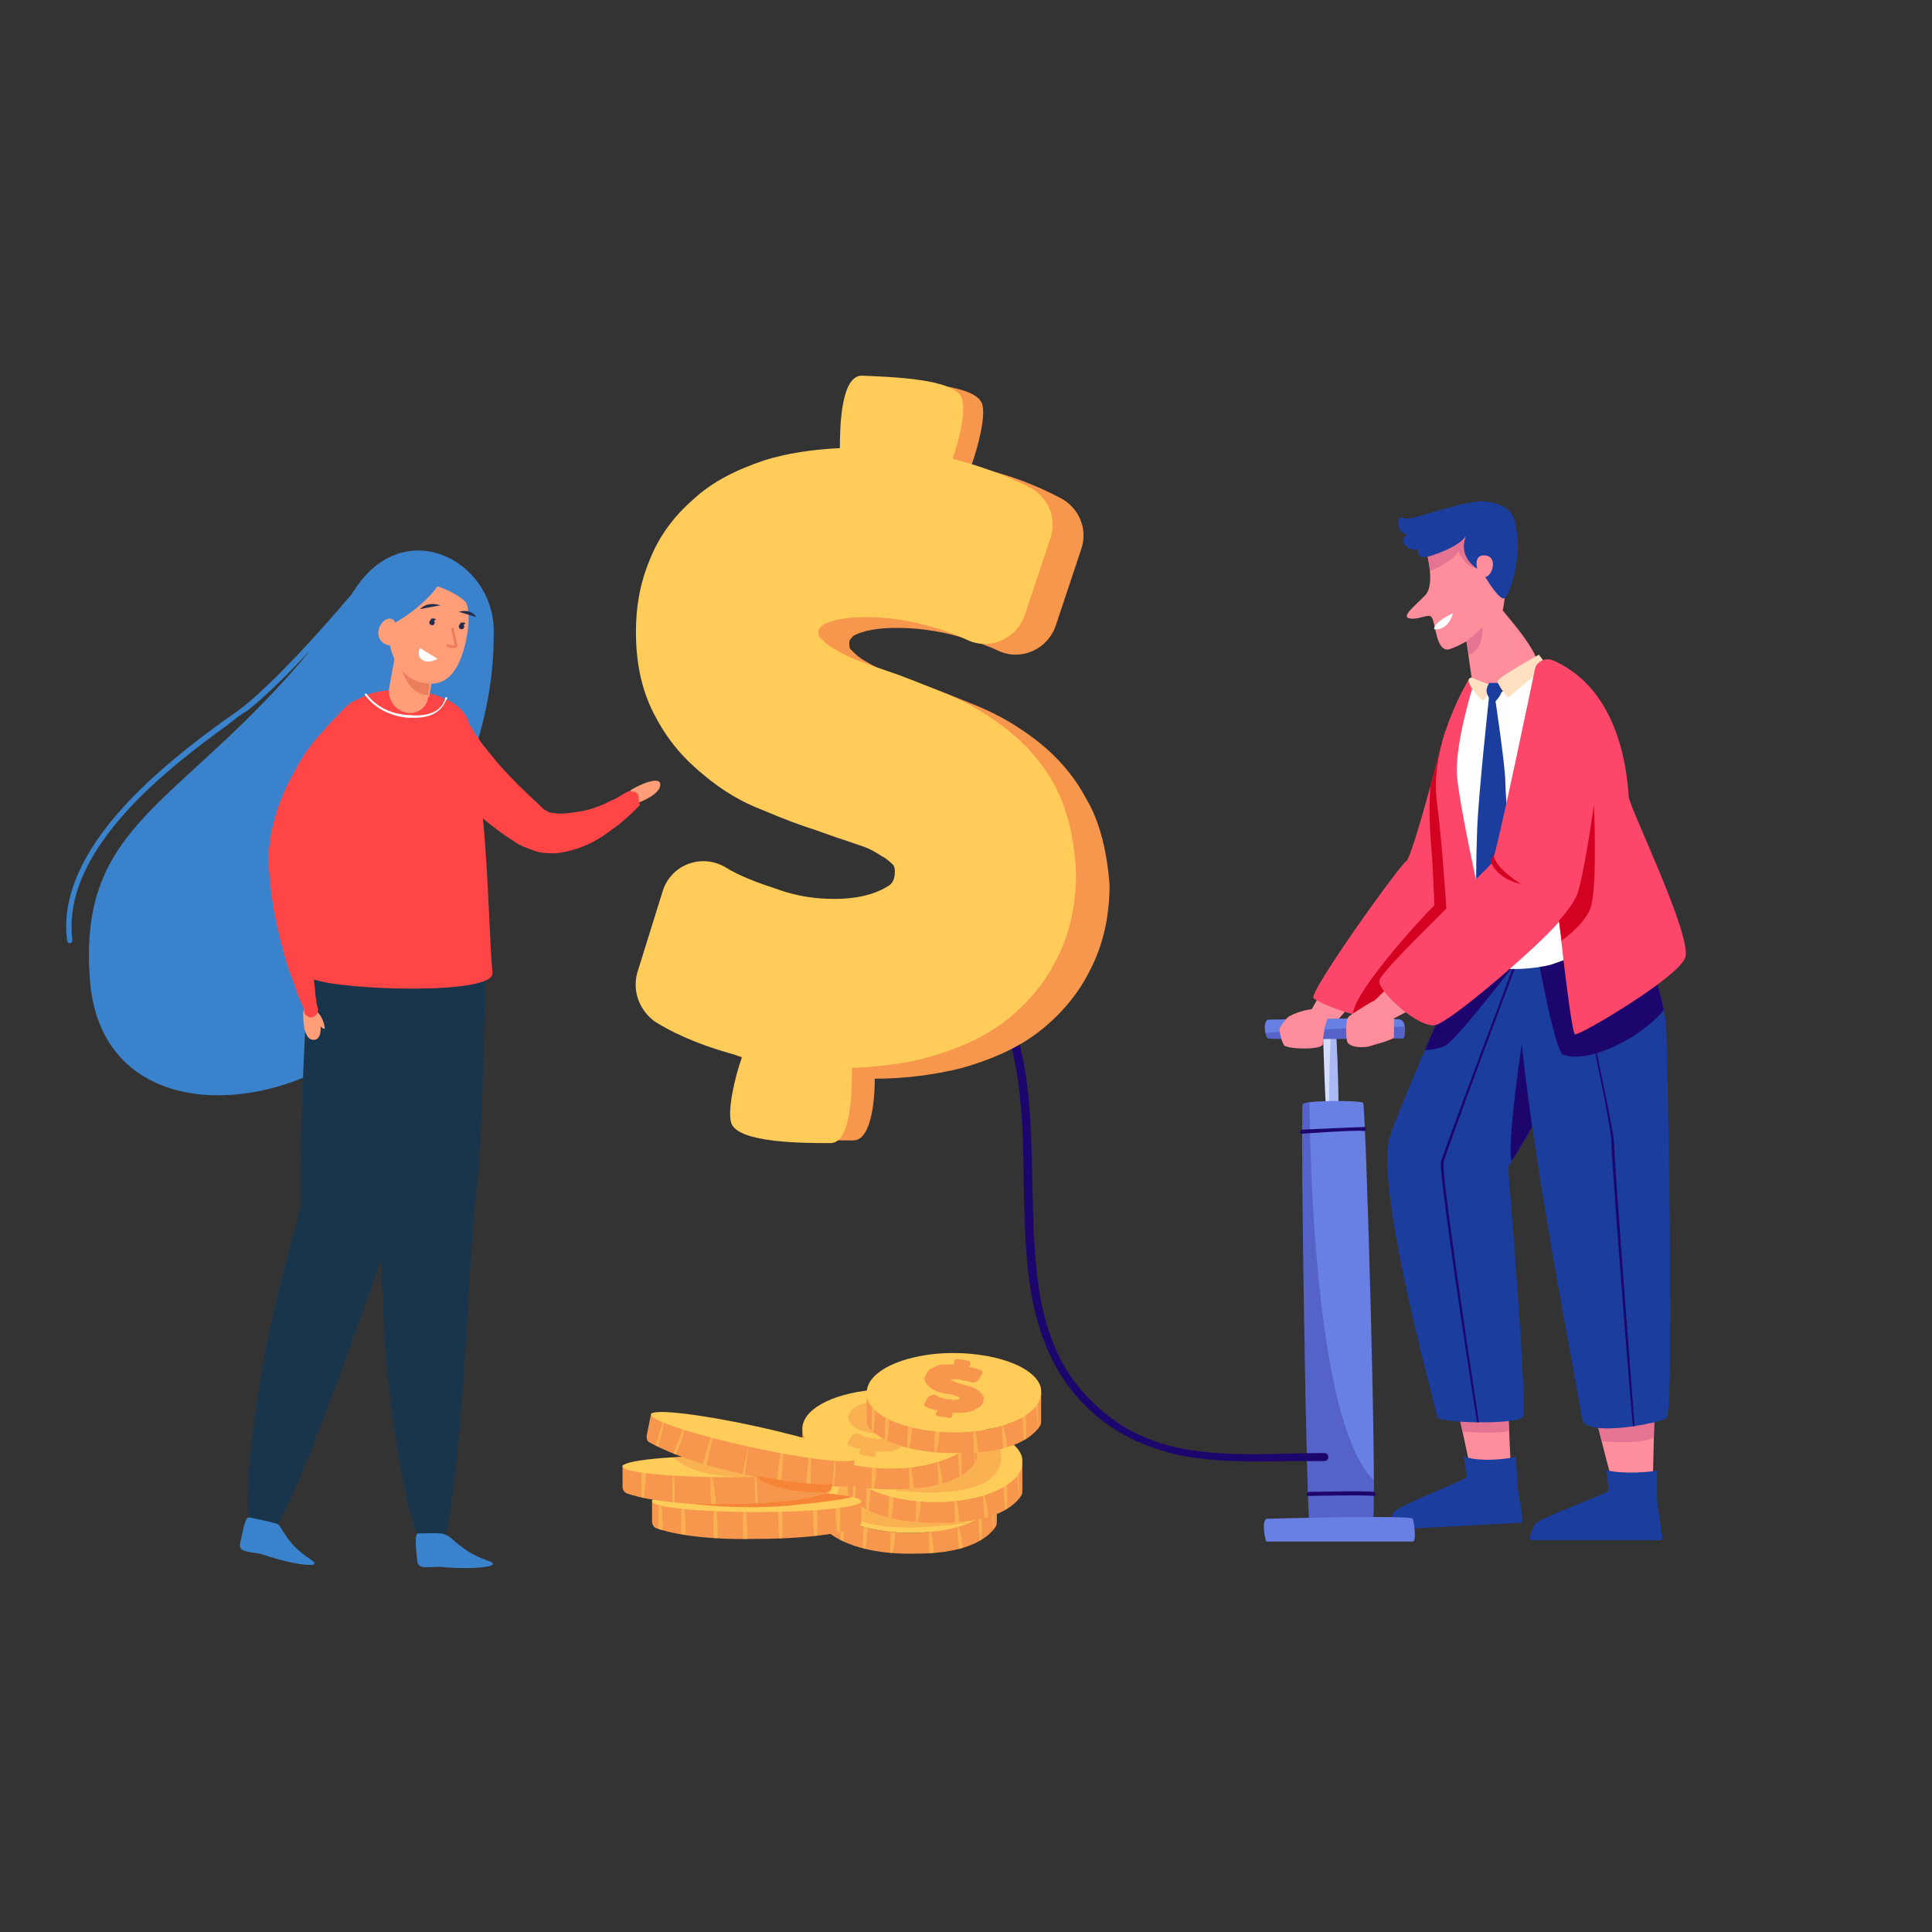 <?xml version="1.0" encoding="utf-8"?>
<!-- Generator: Adobe Illustrator 24.0.1, SVG Export Plug-In . SVG Version: 6.00 Build 0)  -->
<svg version="1.1" id="Layer_1" xmlns="http://www.w3.org/2000/svg" xmlns:xlink="http://www.w3.org/1999/xlink" x="0px" y="0px"
	 viewBox="0 0 144 144" style="enable-background:new 0 0 144 144;" xml:space="preserve">
<rect x="0" y="0" width="144" height="144" fill="#333333" stroke="none"/>
<style type="text/css">
	.st0{fill:#3A83CC;}
	.st1{fill:#FF9E78;}
	.st2{fill:#19354C;}
	.st3{fill:#FF4545;}
	.st4{fill:#FFFFFF;}
	.st5{fill:#ED7E5D;}
	.st6{fill:#232E4C;}
	.st7{clip-path:url(#XMLID_2_);fill:#E57492;}
	.st8{fill:#1B3D9E;}
	.st9{clip-path:url(#XMLID_3_);fill:#E57492;}
	.st10{fill:#FE8E9C;}
	.st11{clip-path:url(#XMLID_4_);fill:#D40221;}
	.st12{fill:#FC476A;}
	.st13{clip-path:url(#XMLID_5_);fill:#1C056D;}
	.st14{fill:#1C056D;}
	.st15{clip-path:url(#XMLID_6_);fill:#1C056D;}
	.st16{clip-path:url(#XMLID_7_);fill:#E57492;}
	.st17{fill:#E57492;}
	.st18{opacity:0.4;clip-path:url(#XMLID_8_);fill:#6880E4;}
	.st19{opacity:0.24;clip-path:url(#XMLID_9_);fill:#1C056D;}
	.st20{opacity:0.24;clip-path:url(#XMLID_10_);fill:#1C056D;}
	.st21{fill:#6880E4;}
	.st22{fill:#FFE0C1;}
	.st23{fill:#D40221;}
	.st24{opacity:0.5;clip-path:url(#XMLID_11_);fill:#FFCC59;}
	.st25{opacity:0.5;clip-path:url(#XMLID_12_);fill:#F7974D;}
	.st26{opacity:0.5;fill:#FFCC59;}
	.st27{opacity:0.5;clip-path:url(#XMLID_13_);fill:#FFCC59;}
	.st28{opacity:0.5;clip-path:url(#XMLID_14_);fill:#F7974D;}
	.st29{opacity:0.5;clip-path:url(#XMLID_15_);fill:#FFCC59;}
	.st30{fill:#FFCC59;}
	.st31{opacity:0.5;fill:#F7974D;}
	.st32{opacity:0.5;clip-path:url(#XMLID_16_);fill:#FFCC59;}
	.st33{fill:#F7974D;}
	.st34{opacity:0.5;clip-path:url(#XMLID_17_);fill:#FFCC59;}
	.st35{clip-path:url(#XMLID_18_);fill:#FFCC59;}
	.st36{clip-path:url(#XMLID_18_);fill:#F78537;}
	.st37{opacity:0.5;clip-path:url(#XMLID_19_);fill:#FFCC59;}
	.st38{opacity:0.5;clip-path:url(#XMLID_20_);fill:#F7974D;}
	.st39{opacity:0.5;clip-path:url(#XMLID_21_);fill:#FFCC59;}
	.st40{fill:#F78537;}
</style>
<g>
	<path class="st0" d="M26.6,43.7c-0.1,0.2-0.3,0.4-0.4,0.6c-2.2,2.6-5.6,6.4-8.1,8.4c-0.4,0.3-0.8,0.6-1.4,1
		c-4.1,3-12.6,9.4-11.7,16.4c0,0.1,0.1,0.2,0.2,0.2c0,0,0,0,0,0c0.1,0,0.2-0.1,0.2-0.2C4.5,63.2,12.9,57,17,54c0.5-0.4,1-0.8,1.4-1
		c1.4-1.1,3.1-2.8,4.8-4.6C13.4,60.2,5.8,61.2,6.7,73c1.1,14.9,24.9,8.7,25.7-4.8c0.5-8.5,4.5-12.4,4.4-21.3
		C36.7,41.8,30.3,38.4,26.6,43.7z"/>
	<path class="st1" d="M47,58.9c0.6-0.4,2.4-1.2,2.2-0.3c-0.1,0.6-1.4,1.2-1.9,1.3C46.8,59.9,47,58.9,47,58.9z"/>
	<path class="st2" d="M36.3,72.5L28.2,72c0,0.2,0,0.5-0.1,0.8L23.2,72c-0.6,3.8-0.7,11.7-0.8,14.6c0,1.3,0,2.4,0,3.3c0,0,0,0,0,0.1
		c-0.5,1.9-1.9,6.8-2.7,11.2s-2.2,13.9-0.2,13.8c1.6-0.1,6.7-14.9,8.9-21.1c0.1,2.4,0.2,5.7,0.5,8.7c0.5,4.4,1.8,14,3.6,13.4
		c1.7-0.6,2.5-22.1,2.8-25.1c0-0.1,0-0.2,0-0.4C36.2,84.5,36,72.5,36.3,72.5z"/>
	<path class="st0" d="M18.5,113.1c-0.3,0.2-0.4,1.1-0.6,1.9c-0.2,0.8,0.9,0.6,1.8,0.9c2,0.7,4.7,1.1,3.4,0.3c-1.8-1.2-2-2.3-2.4-2.6
		C20.5,113.5,18.7,113.1,18.5,113.1z"/>
	<path class="st0" d="M31.1,114.3c-0.2,0.3-0.1,1.1,0,2c0,0.8,1.1,0.4,1.9,0.5c2.1,0.2,4.8,0,3.3-0.5c-2-0.7-2.6-1.8-3.1-1.9
		C33.1,114.2,31.2,114.3,31.1,114.3z"/>
	<path class="st1" d="M23.6,75.2c0.3,0.7,0.6,2.4-0.3,2.3c-0.7-0.1-0.7-1.5-0.7-2.1C22.7,74.9,23.6,75.2,23.6,75.2z"/>
	<path class="st1" d="M23.7,75.5c0.2,0.1,0.5,0.8,0.5,1.1c0,0.4-0.8-0.7-0.9-0.9C23.3,75.4,23.7,75.5,23.7,75.5z"/>
	<path class="st3" d="M47.6,59.4c0-0.2-0.2-0.4-0.4-0.4l-0.1,0c-0.2-0.1-0.3,0-0.3,0l-0.2,0.1l-0.5,0.3c-0.3,0.2-0.7,0.3-1,0.5
		c-0.7,0.3-1.3,0.5-2,0.6c-0.6,0.1-1.3,0.2-1.8,0.1c-0.3,0-0.5-0.1-0.6-0.2c-0.1,0-0.2-0.1-0.3-0.2l-0.3-0.3
		C39.1,59,38.1,58,37.2,57c-0.4-0.5-0.9-1.1-1.3-1.6c-0.2-0.3-0.4-0.6-0.6-0.9L35,54c-0.1-0.2-0.1-0.3-0.2-0.5
		c-0.3-0.6-0.9-1.1-1.6-1.4c-1.7-0.8-4.3-0.9-5.9-0.3c-0.2,0.1-0.4,0.2-0.6,0.3c-0.2,0.1-0.5,0.2-0.7,0.4c-0.5,0.4-0.8,0.8-1.2,1.2
		c-0.4,0.4-0.7,0.8-1.1,1.2c-0.7,0.8-1.3,1.7-1.8,2.7c-1.1,1.9-1.8,4.1-1.9,6.4c0,0.6,0.1,1.1,0.1,1.6c0.1,0.5,0.1,1,0.2,1.5
		c0.1,1,0.4,2,0.6,3c0.3,1,0.5,2,0.9,2.9c0.2,0.5,0.3,1,0.5,1.4l0.3,0.7l0.1,0.4c0,0.1,0.1,0.2,0.3,0.3c0.2,0.1,0.4,0,0.6-0.2l0,0
		c0.1-0.2,0.1-0.3,0.1-0.4l-0.1-0.4l-0.1-0.7c0-0.4-0.1-0.8-0.1-1.1c2.1,0.8,13.5,1.2,13.3-0.5c-0.2-2.2-0.3-7.2-0.7-11.5
		c0.7,0.6,1.5,1.2,2.3,1.7l0.3,0.2l0.4,0.2c0.3,0.1,0.5,0.2,0.8,0.3c0.5,0.2,1.1,0.2,1.6,0.2c1-0.1,1.9-0.4,2.7-0.8
		c0.8-0.4,1.4-0.9,2.1-1.4c0.3-0.3,0.6-0.5,0.9-0.8c0.1-0.1,0.3-0.3,0.4-0.4l0.2-0.2C47.6,59.7,47.6,59.6,47.6,59.4z"/>
	<path class="st4" d="M30.9,53.5c-0.1,0-0.3,0-0.5,0c-2-0.2-2.9-1.3-3.2-1.7c0,0,0-0.1,0-0.1c0,0,0.1,0,0.1,0
		c0.3,0.4,1.2,1.5,3.2,1.6c2.2,0.2,2.6-0.9,2.7-1.3c0,0,0-0.1,0.1,0c0,0,0.1,0,0,0.1C33.1,52.5,32.7,53.5,30.9,53.5z"/>
	<path class="st1" d="M31.9,52c-0.1,0.8-0.9,1.3-1.7,1.1c-0.8-0.2-1.3-1-1.2-1.8l0.5-2.7c0-0.1,0.1-0.2,0.1-0.3
		c0.3-0.6,0.9-1,1.6-0.8c0.4,0.1,0.7,0.4,1,0.7c0.2,0.3,0.3,0.7,0.2,1.2l-0.4,2.5L31.9,52z"/>
	<path class="st5" d="M31.9,51.8c-0.5,0-1.2-0.3-1.6-1.1c-0.4-0.6-0.7-1.9-0.8-2.5c0.3-0.6,0.9-1,1.6-0.8c0.4,0.1,0.7,0.4,1,0.7
		c0.2,0.3,0.3,0.7,0.2,1.2L31.9,51.8z"/>
	<path class="st1" d="M34.8,47.4c-0.4,2.2-1.3,3.9-3.2,3.5c-1.9-0.3-2.8-2.4-2.7-4.6c0.1-3,2-4.4,4.1-3.4
		C34.7,43.9,35.2,45.2,34.8,47.4z"/>
	<path class="st0" d="M34.9,45.1c0,0-0.3-1.8-1.5-2.2c-0.2-0.1-0.4-0.1-0.5-0.1c0-0.2-0.1-0.3-0.2-0.4c-1-1.2-3.8,0.2-3.8,0.2
		l-0.3,4.2c1.2-0.4,3.2-1.9,4-3.1C33.2,43.9,34.4,44.4,34.9,45.1z"/>
	<path class="st1" d="M29.6,47.1c0,0.5-0.1,1-0.5,1c-0.5,0-0.9-0.4-0.9-0.9c0-0.5,0.3-1,0.8-1.1C29.4,46.1,29.6,46.5,29.6,47.1z"/>
	<circle class="st6" cx="32.2" cy="46.4" r="0.2"/>
	<circle class="st6" cx="34.4" cy="46.7" r="0.2"/>
	<g>
		<path class="st6" d="M31.3,45.4l1.6-0.3C32.9,45.2,32,44.7,31.3,45.4z"/>
		<path class="st6" d="M34.2,45.6l1.3,0.4C35.1,45.3,34.2,45.6,34.2,45.6z"/>
	</g>
	<path class="st5" d="M33.8,48.3c-0.1,0-0.3,0-0.5-0.1l0-0.2c0.4,0.1,0.5,0.1,0.6,0.1c-0.1-0.5-0.3-1.3-0.3-1.3l0.2,0
		c0,0,0.2,0.9,0.3,1.3c0,0,0,0.1,0,0.1C34.1,48.2,34,48.3,33.8,48.3z"/>
	<path class="st4" d="M31.3,48.3l1.3,0.8c0,0-0.6,0.4-1.1,0.1C31,48.9,31.3,48.3,31.3,48.3z"/>
	<path class="st6" d="M32.2,46.3C32.2,46.3,32.1,46.3,32.2,46.3c-0.1,0-0.1,0-0.1-0.1c0,0,0-0.1,0.1-0.1c0.1,0,0.2,0,0.2,0l0.1,0.1
		l0-0.1l0,0.1C32.4,46.2,32.3,46.3,32.2,46.3z"/>
	<path class="st6" d="M34.4,46.6C34.4,46.6,34.3,46.6,34.4,46.6c-0.1,0-0.1,0-0.1-0.1c0,0,0-0.1,0.1-0.1c0.1,0,0.2,0,0.2,0l0.1,0.1
		l0-0.1l0,0.1C34.6,46.5,34.5,46.6,34.4,46.6z"/>
</g>
<g>
	<g>
		<g>
			<defs>
				<path id="XMLID_136_" d="M108.7,105.3c0,0,0.9,4.1,0.9,4.2c0.1,0,2.4,0,3-0.3l-0.2-4.3L108.7,105.3z"/>
			</defs>
			<use xlink:href="#XMLID_136_"  style="overflow:visible;fill:#FE8E9C;"/>
			<clipPath id="XMLID_2_">
				<use xlink:href="#XMLID_136_"  style="overflow:visible;"/>
			</clipPath>
			<path class="st7" d="M108.4,105c0,0,0.1,1.4,0.3,1.6s3.5,0.3,3.8,0c0.3-0.2-0.1-1.9-0.1-1.9L108.4,105z"/>
		</g>
		<path class="st8" d="M112.9,108.6c-0.4,0.1-2.3,0.4-3.7,0c-0.1,0-0.1,0-0.1,0.1c0.1,0.3,0.2,1.3,0.2,1.4c0,0.2-5.1,2.1-5.4,2.6
			c-0.2,0.3-0.3,0.8-0.3,1.1c0,0.1,0.1,0.2,0.2,0.2l9.5-0.5c0.1,0,0.2-0.1,0.2-0.2l-0.4-2.5l-0.1-2.1
			C113,108.6,112.9,108.5,112.9,108.6z"/>
	</g>
	<g>
		<g>
			<defs>
				<path id="XMLID_135_" d="M119,105.9c0,0,1.1,4.5,1.2,4.5c0.1,0,2.4,0,3-0.3l0.1-4.3L119,105.9z"/>
			</defs>
			<use xlink:href="#XMLID_135_"  style="overflow:visible;fill:#FE8E9C;"/>
			<clipPath id="XMLID_3_">
				<use xlink:href="#XMLID_135_"  style="overflow:visible;"/>
			</clipPath>
			<path class="st9" d="M119.2,107.4c0,0,3.3,0.4,4.3-0.4l-0.1-1.8l-4.4,0.2L119.2,107.4z"/>
		</g>
		<path class="st8" d="M123.5,109.6c-0.4,0.1-2.3,0.3-3.7,0c-0.1,0-0.1,0-0.1,0.1c0.1,0.3,0.2,1.3,0.2,1.4c0,0.2-5.1,2-5.5,2.5
			c-0.2,0.3-0.3,0.8-0.4,1c0,0.1,0.1,0.2,0.2,0.2h9.5c0.1,0,0.2-0.1,0.2-0.2l-0.4-2.8l0-2.1C123.6,109.6,123.5,109.6,123.5,109.6z"
			/>
	</g>
	<path class="st10" d="M98.6,73.8c0,0-1.1,1.8-1,1.8c0.1,0,0.7,0.6,2.1,0.4c0.1,0,1-1.2,1-1.2L98.6,73.8z"/>
	<g>
		<defs>
			<path id="XMLID_133_" d="M107.7,54.5c0,0-2.4,9.4-2.9,9.7c-0.5,0.3-7.3,9.8-6.9,10.2c0.5,0.4,3.2,1.5,4.1,1.3
				c0.9-0.2,6.6-7.7,7.1-8.1c0.5-0.4,1.9-13,1.9-13L107.7,54.5z"/>
		</defs>
		<use xlink:href="#XMLID_133_"  style="overflow:visible;fill:#FC476A;"/>
		<clipPath id="XMLID_4_">
			<use xlink:href="#XMLID_133_"  style="overflow:visible;"/>
		</clipPath>
		<path class="st11" d="M102.1,76.3c0,0,7.3-7.5,7.5-8c0.2-0.5,1.5-2.5,1.5-2.5l-1.6-2.2c0,0-2.3,3.7-2.6,3.9
			c-0.3,0.2-7.2,7.6-5.9,8.5C101.3,76.1,102.1,76.3,102.1,76.3z"/>
		<path class="st11" d="M107,69.8c0,0-0.2-5.6-0.3-6.4c-0.7-7.6,1.3-9.9,1.3-9.9s1.1,14.4,0.6,15.1C108.1,69.4,107,69.8,107,69.8z"
			/>
	</g>
	<path class="st12" d="M109.5,50.6c0,0-3,4.8-2.4,9.2c0.6,4.5,1.1,14.6,1.1,14.6l5.2-0.6L111,50.9L109.5,50.6z"/>
	<g>
		<g>
			<defs>
				<path id="XMLID_94_" d="M110.4,68.6c0,0-6.3,14.3-6.8,16.1c-1.2,3.9,3.5,20.4,3.5,20.9c0.1,0.5,6.1,0.6,6.4,0
					c0.4-0.6-1.1-18.6-1.1-18.6s8.9-14.4,7.6-15.9C118.3,69.1,110.4,68.6,110.4,68.6z"/>
			</defs>
			<use xlink:href="#XMLID_94_"  style="overflow:visible;fill:#1B3D9E;"/>
			<clipPath id="XMLID_5_">
				<use xlink:href="#XMLID_94_"  style="overflow:visible;"/>
			</clipPath>
			<path class="st13" d="M110.2,106.6C110.2,106.6,110.1,106.6,110.2,106.6c-0.2-0.9-3-19.2-2.8-20c0.2-0.8,5.5-14.8,5.7-15.4
				c0-0.1,0.1-0.1,0.1-0.1c0.1,0,0.1,0.1,0.1,0.1c-0.1,0.1-5.5,14.6-5.7,15.4c-0.2,0.6,1.7,13.3,2.7,19.9
				C110.3,106.5,110.3,106.6,110.2,106.6C110.2,106.6,110.2,106.6,110.2,106.6z"/>
			<path class="st13" d="M104.9,78.3c0,0,2.1,0.1,2.9-0.4c1-0.7,5.3-6.3,5.3-6.3l-3.7-2.1L104.9,78.3z"/>
		</g>
		<path class="st14" d="M114.2,84c0,0-0.5-6.8-0.6-7c-0.1-0.2-1.4,9.2-0.9,9.5L114.2,84z"/>
		<g>
			<defs>
				<path id="XMLID_93_" d="M121.2,67.6c0,0,2.9,5.8,3,9.2s0.6,28.5,0,28.9s-6.2,1.5-6.3,0c-0.1-1.5-7.4-37-3.9-37.1
					C117.5,68.6,121.2,67.6,121.2,67.6z"/>
			</defs>
			<use xlink:href="#XMLID_93_"  style="overflow:visible;fill:#1B3D9E;"/>
			<clipPath id="XMLID_6_">
				<use xlink:href="#XMLID_93_"  style="overflow:visible;"/>
			</clipPath>
			<path class="st15" d="M121.8,107.2C121.7,107.2,121.7,107.2,121.8,107.2c-0.1-0.3-1.7-20.7-1.7-22.2c0-1.4-3.5-17.3-3.6-17.4
				c0-0.1,0-0.1,0.1-0.1c0.1,0,0.1,0,0.1,0.1c0.1,0.7,3.5,16,3.6,17.5c0,1.5,1.6,21.9,1.6,22.1C121.9,107.2,121.8,107.2,121.8,107.2
				C121.8,107.2,121.8,107.2,121.8,107.2z"/>
			<path class="st15" d="M114.6,71.2c0,0,1.3,7.2,1.9,7.4c1.9,0.8,6.5-1.5,8-4s-2.8-6.6-2.8-6.6L114.6,71.2z"/>
		</g>
	</g>
	<path class="st4" d="M109.8,51.1c0,0-1.4,4.4-1.2,6.8c0.2,2.4,2.6,13.7,3.1,14.1c0.5,0.4,2.8,0.2,3.9-0.1c1.2-0.4,4.4-1.6,4.2-1.9
		c-0.2-0.3-2.6-13.7-2.9-14.9c-0.3-1.2-2.3-5.4-2.3-5.4s-2.2,2-2.9,1.9C110.9,51.5,109.8,51.1,109.8,51.1z"/>
	<g>
		<defs>
			<path id="XMLID_92_" d="M112,45.5C112,45.5,112,45.5,112,45.5c0.2-0.8,0.8-5.5-0.5-6.6c-1.3-1.1-5.7-0.4-5.3,1.8
				c0,0,0.9,2.8,0,3.7c-0.9,0.9-1.8,1.6-1.1,1.7c0.7,0.1,1.4-0.4,1.6-0.1c0.3,0.3,0.3,2.6,1.3,2.4c0.3-0.1,0.8-0.3,1.3-0.6
				c0.2,1.3,0.4,3,0.5,3.3c0.2,0.5,4.1-0.7,4.7-1.4C115.1,49.1,112.5,46.1,112,45.5z"/>
		</defs>
		<use xlink:href="#XMLID_92_"  style="overflow:visible;fill:#FE8E9C;"/>
		<clipPath id="XMLID_7_">
			<use xlink:href="#XMLID_92_"  style="overflow:visible;"/>
		</clipPath>
		<path class="st16" d="M106.3,42.7c0,0,2-0.8,2.4-1.6c0,0,0.6,1.3,1.3,1.2l-0.4-2.7l-4.3,1.1L106.3,42.7z"/>
	</g>
	<path class="st17" d="M109.3,47.8c0,0,0.7-0.5,1.1-1c0,0,0.1,0,0.1,0c0,0.4,0,1.6-1,2L109.3,47.8z"/>
	<g>
		<g>
			<defs>
				<path id="XMLID_91_" d="M98.6,76.7c0,0,0.2,7.5,0.4,7.5c0.2,0,0.8,0.2,0.8,0s-0.1-7.5-0.3-7.5C99.5,76.6,98.6,76.7,98.6,76.7z"
					/>
			</defs>
			<use xlink:href="#XMLID_91_"  style="overflow:visible;fill:#D4DFFF;"/>
			<clipPath id="XMLID_8_">
				<use xlink:href="#XMLID_91_"  style="overflow:visible;"/>
			</clipPath>
			<path class="st18" d="M99.2,76.6c0,0-0.3,7.1,0,7.2c0.3,0.1,1-0.2,1-0.2l-0.3-7H99.2"/>
		</g>
		<g>
			<defs>
				<path id="XMLID_90_" d="M94.5,76c0,0,9.4-0.2,9.9,0c0.5,0.2,0.3,1.4,0.2,1.4c-0.2,0-9.9,0.1-10.1,0C94.3,77.3,94.1,76.2,94.5,76
					z"/>
			</defs>
			<use xlink:href="#XMLID_90_"  style="overflow:visible;fill:#6880E4;"/>
			<clipPath id="XMLID_9_">
				<use xlink:href="#XMLID_90_"  style="overflow:visible;"/>
			</clipPath>
			<path class="st19" d="M94,77c0,0,11.1-0.7,11.2-0.4c0.2,0.2,0.2,1-0.2,1c-0.4,0-11.2,0.1-11.1-0.1C93.9,77.4,94,77,94,77z"/>
		</g>
		<g>
			<defs>
				<path id="XMLID_53_" d="M97.1,82.3c0.1-0.3,4.3-0.3,4.5-0.1c0.2,0.2,1.1,31.2,0.7,31.2s-4.5,0.1-4.7,0
					C97.4,113.4,96.9,83.3,97.1,82.3z"/>
			</defs>
			<use xlink:href="#XMLID_53_"  style="overflow:visible;fill:#6880E4;"/>
			<clipPath id="XMLID_10_">
				<use xlink:href="#XMLID_53_"  style="overflow:visible;"/>
			</clipPath>
			<path class="st20" d="M97.6,81.4c0,0-0.1,26.8,5.6,29.5v3.4h-7.8v-33H97.6z"/>
		</g>
		<path class="st21" d="M94.4,113.2c0,0,10.8-0.3,10.9,0s0.3,1.7,0,1.7s-10.7,0-10.9,0C94.3,114.8,94,113.4,94.4,113.2z"/>
		<path class="st14" d="M97,84.5c-0.1,0-0.1-0.1-0.1-0.1c0-0.1,0.1-0.2,0.1-0.2c0.2,0,4.2-0.2,4.7-0.2c0.1,0,0.1,0.1,0.1,0.2
			c0,0.1-0.1,0.1-0.2,0.1C101.2,84.2,97.1,84.5,97,84.5C97.1,84.5,97.1,84.5,97,84.5z"/>
		<path class="st14" d="M102.4,111.5C102.4,111.5,102.4,111.5,102.4,111.5c-0.6-0.1-4.9,0-4.9,0c0,0,0,0,0,0c-0.1,0-0.1-0.1-0.1-0.1
			c0-0.1,0.1-0.2,0.1-0.2c0.2,0,4.3-0.1,4.9,0c0.1,0,0.1,0.1,0.1,0.2C102.5,111.4,102.5,111.5,102.4,111.5z"/>
	</g>
	<g>
		<path class="st22" d="M109.7,50.5c0,0,0.9,0.4,1.3,0.5c0.4,0.1-0.4,1.3-0.5,1.2c-0.1-0.1-0.8-0.7-1-1.3
			C109.4,50.7,109.5,50.5,109.7,50.5L109.7,50.5z"/>
		<path class="st22" d="M114.7,48.8c0,0-3.1,1.7-3.1,2c0.1,0.3,0.7,1.2,0.8,1.2c0.1-0.1,2.7-2.2,2.8-2.4
			C115.2,49.4,114.7,48.8,114.7,48.8z"/>
	</g>
	<g>
		<path class="st8" d="M111,50.9c0,0-0.2,0.3-0.2,0.6c0,0.3,0.4,0.9,0.5,0.9s0.7-0.7,0.6-0.9s-0.2-0.6-0.3-0.6
			C111.5,50.9,111,50.9,111,50.9z"/>
		<path class="st8" d="M111,51.8c0,0-0.8,7.3-0.9,10c-0.1,2.7-0.1,4.8,0,5.1c0.1,0.3,1.4,2.8,1.5,2.7s1.2-2.7,1.2-3
			c0-0.3-0.6-7.2-0.6-8.3c0-1.2-0.8-6.5-0.8-6.5L111,51.8z"/>
	</g>
	<path class="st10" d="M104.3,72.7c0,0-1.8,1.9-1.9,1.9s-1.7,1-1.9,1.2c-0.2,0.2-0.2,1.3-0.1,1.8c0.1,0.5,1.3,0.5,1.6,0.4
		s1.9-0.5,1.9-0.7c0-0.2,0-1.4,0-1.4l2.5-1.3L104.3,72.7z"/>
	<g>
		<path class="st12" d="M121.4,59.4c-0.1-0.9-0.3-7.9-5.7-10.2c-0.5-0.2-1.2,0.1-1.3,0.7c0,0,0,0,0,0c0,0,0,0,0,0
			c0,0-2.9,14-3.2,14.4c-0.2,0.4-8.3,8-8.4,8.8c-0.1,0.8,3,3.6,4.2,3.3c1.2-0.3,7.7-5.9,9.2-7.7c0.5,4.4,1,8.4,1.2,8.4
			c0.5,0,7.6-4.2,8.2-5.7C126.2,69.9,121.5,60.3,121.4,59.4z"/>
		<path class="st23" d="M116.2,68.6c0,0,0.8-0.8,1.3-1.8c0.5-1.1,1.3-6.8,1.3-6.8s0.3,6.5-0.3,7.8c-0.6,1.3-2.1,2.3-2.1,2.3
			L116.2,68.6z"/>
		<path class="st23" d="M111.1,64.2c0,0,0.4,1.3,2.3,1.7c0,0-1.9-1.1-2.1-2.2L111.1,64.2z"/>
	</g>
	<path class="st10" d="M98.9,75.7c0,0,0.1,0.1,0.1,0.1c-0.1,0.2-0.3,0.8-0.3,1.1c-0.1,0.4-0.1,0.7-0.1,0.9c0,0.5-2.7,0.4-2.9,0.1
		c-0.2-0.3-0.4-1.2-0.3-1.3c0.1-0.2,0.6-0.9,0.8-0.9C96.5,75.5,98.6,74.7,98.9,75.7z"/>
	<path class="st8" d="M106.4,41.5c0,0,2.6-0.7,3-1.8c0,0-1,1.5,0.7,2.7c0,0-0.3-1.1,0.6-1c1,0.1,0.5,1.6,0,1.6c0,0,1,1.7,1.4,1.6
		c0.4,0,1.2-2.9,1-4.6c-0.2-1.7-0.5-2.3-2.2-2.6c-1.7-0.3-5.9,1.6-6.3,1.2c-0.5-0.3-0.6,1.2,0.3,1.2c0,0-0.6,0.4-0.1,0.9
		c0.6,0.5,0.9,0.2,0.9,0.2S105.5,41.7,106.4,41.5z"/>
	<path class="st4" d="M106.9,46.9c0,0,1,0.2,1.4-1.2C108.3,45.7,106.8,46.4,106.9,46.9z"/>
	<g>
		<g>
			<g>
				<defs>
					<path id="XMLID_227_" d="M74.3,111.2c0,1.4-2.1,2.7-5.2,3c-3.5,0.3-7-0.7-7.7-2.3c-0.1-0.2-0.1-0.4-0.1-0.6h0v2.1
						c0,0.3,0.1,0.5,0.3,0.7c0.7,0.6,2.6,1.8,6.7,1.7c4.2,0,5.5-1.4,5.9-2c0.1-0.1,0.1-0.3,0.1-0.5L74.3,111.2z"/>
				</defs>
				<use xlink:href="#XMLID_227_"  style="overflow:visible;fill:#F7974D;"/>
				<clipPath id="XMLID_11_">
					<use xlink:href="#XMLID_227_"  style="overflow:visible;"/>
				</clipPath>
				<path class="st24" d="M61.7,112c0,0.1-0.1,2.4,0,2.5c0.1,0.1,0.3-2.1,0.2-2.3C61.9,112,61.7,112,61.7,112z"/>
				<path class="st24" d="M62.7,113c0,0-0.1,2.1,0,2.1c0.1,0,0.1,0,0.1,0s0.3-2,0.1-2C62.7,113,62.7,113,62.7,113z"/>
				<path class="st24" d="M64.4,113.7c0,0-0.2,2,0,2c0.1,0,0.3-1.9,0.3-1.9L64.4,113.7z"/>
				<path class="st24" d="M66.4,114c0,0-0.1,2.1,0,2.1c0.1,0,0.5-2,0.2-2.1S66.4,114,66.4,114z"/>
				<path class="st24" d="M69.3,116c0,0-0.1-2.1,0-2.1c0.1,0,0.4,2.1,0.3,2.1C69.5,116.1,69.3,116,69.3,116z"/>
				<path class="st24" d="M71.5,115.7c0,0-0.2-2.1-0.1-2c0.1,0.1,0.5,1.9,0.3,2S71.5,115.7,71.5,115.7z"/>
				<path class="st24" d="M72.9,112.9c0,0,0.1,2.2,0.2,2.2c0.1,0,0.1-2.3,0-2.3C72.9,112.8,72.9,112.9,72.9,112.9z"/>
			</g>
			<g>
				<defs>
					<path id="XMLID_226_" d="M74.3,111.3c0-0.2,0-0.4-0.1-0.6c-0.7-1.6-4.2-2.6-7.7-2.3c-3.1,0.3-5.2,1.5-5.2,2.9
						c0,0.2,0,0.4,0.1,0.6c0.7,1.6,4.2,2.6,7.7,2.3C72.2,114,74.3,112.7,74.3,111.3L74.3,111.3L74.3,111.3z"/>
				</defs>
				<use xlink:href="#XMLID_226_"  style="overflow:visible;fill:#FFCC59;"/>
				<clipPath id="XMLID_12_">
					<use xlink:href="#XMLID_226_"  style="overflow:visible;"/>
				</clipPath>
				<path class="st25" d="M63.1,110c0,0-1.8,1.7,0.5,3.1c2.3,1.4,8.5,0.4,8.5,0.4s-6.5-0.6-7.6-1.4s-1-1.6-1-1.6L63.1,110"/>
			</g>
			<path class="st26" d="M74,111.9c0,0,0.1,2.4,0.1,2.4c0,0-0.2-1.8-0.2-2.1C74,111.9,74,111.9,74,111.9z"/>
		</g>
		<g>
			<g>
				<defs>
					<path id="XMLID_225_" d="M76.2,108.9c0,1.4-2.1,2.7-5.2,3c-3.5,0.3-7-0.7-7.7-2.3c-0.1-0.2-0.1-0.4-0.1-0.6h0v2.1
						c0,0.3,0.1,0.5,0.3,0.7c0.7,0.6,2.6,1.8,6.7,1.7c4.2,0,5.5-1.4,5.9-2c0.1-0.1,0.1-0.3,0.1-0.5L76.2,108.9z"/>
				</defs>
				<use xlink:href="#XMLID_225_"  style="overflow:visible;fill:#F7974D;"/>
				<clipPath id="XMLID_13_">
					<use xlink:href="#XMLID_225_"  style="overflow:visible;"/>
				</clipPath>
				<path class="st27" d="M63.6,109.7c0,0.1-0.1,2.4,0,2.5c0.1,0.1,0.3-2.1,0.2-2.3C63.8,109.7,63.6,109.7,63.6,109.7z"/>
				<path class="st27" d="M64.6,110.7c0,0-0.1,2.1,0,2.1c0.1,0,0.1,0,0.1,0s0.3-2,0.1-2S64.6,110.7,64.6,110.7z"/>
				<path class="st27" d="M66.3,111.4c0,0-0.2,2,0,2s0.3-1.9,0.3-1.9L66.3,111.4z"/>
				<path class="st27" d="M68.3,111.6c0,0-0.1,2.1,0,2.1c0.1,0,0.5-2,0.2-2.1C68.3,111.6,68.3,111.6,68.3,111.6z"/>
				<path class="st27" d="M71.2,113.7c0,0-0.1-2.1,0-2.1c0.1,0,0.4,2.1,0.3,2.1C71.4,113.7,71.2,113.7,71.2,113.7z"/>
				<path class="st27" d="M73.4,113.3c0,0-0.2-2.1-0.1-2c0.1,0.1,0.5,1.9,0.3,2C73.4,113.3,73.4,113.3,73.4,113.3z"/>
				<path class="st27" d="M74.8,110.6c0,0,0.1,2.2,0.2,2.2c0.1,0,0.1-2.3,0-2.3C74.8,110.4,74.8,110.6,74.8,110.6z"/>
			</g>
			<g>
				<defs>
					<path id="XMLID_224_" d="M76.2,109c0-0.2,0-0.4-0.1-0.6c-0.7-1.6-4.2-2.6-7.7-2.3c-3.1,0.3-5.2,1.5-5.2,2.9
						c0,0.2,0,0.4,0.1,0.6c0.7,1.6,4.2,2.6,7.7,2.3C74.1,111.6,76.2,110.4,76.2,109L76.2,109L76.2,109z"/>
				</defs>
				<use xlink:href="#XMLID_224_"  style="overflow:visible;fill:#FFCC59;"/>
				<clipPath id="XMLID_14_">
					<use xlink:href="#XMLID_224_"  style="overflow:visible;"/>
				</clipPath>
				<path class="st28" d="M74.3,107.3c0,0,2.7,4.8-7.5,3.8c-10.2-1,0,0,0,0l5.6-3.3L74.3,107.3z"/>
			</g>
			<path class="st26" d="M75.9,109.5c0,0,0.1,2.4,0.1,2.4c0,0-0.2-1.8-0.2-2.1C75.9,109.6,75.9,109.5,75.9,109.5z"/>
		</g>
		<g>
			<g>
				<g>
					<defs>
						<path id="XMLID_223_" d="M72.8,106.4c0,1.4-2.1,2.7-5.2,3c-3.5,0.3-7-0.7-7.7-2.3c-0.1-0.2-0.1-0.4-0.1-0.6h0v2.1
							c0,0.3,0.1,0.5,0.3,0.7c0.7,0.6,2.6,1.8,6.7,1.7c4.2,0,5.5-1.4,5.9-2c0.1-0.1,0.1-0.3,0.1-0.5L72.8,106.4z"/>
					</defs>
					<use xlink:href="#XMLID_223_"  style="overflow:visible;fill:#F7974D;"/>
					<clipPath id="XMLID_15_">
						<use xlink:href="#XMLID_223_"  style="overflow:visible;"/>
					</clipPath>
					<path class="st29" d="M60.2,107.2c0,0.1-0.1,2.4,0,2.5s0.3-2.1,0.2-2.3C60.4,107.2,60.2,107.2,60.2,107.2z"/>
					<path class="st29" d="M61.2,108.2c0,0-0.1,2.1,0,2.1c0.1,0,0.1,0,0.1,0s0.3-2,0.1-2C61.2,108.2,61.2,108.2,61.2,108.2z"/>
					<path class="st29" d="M62.9,108.9c0,0-0.2,2,0,2c0.1,0,0.3-1.9,0.3-1.9L62.9,108.9z"/>
					<path class="st29" d="M65,109.2c0,0-0.1,2.1,0,2.1s0.5-2,0.2-2.1C65,109.2,65,109.2,65,109.2z"/>
					<path class="st29" d="M67.8,111.2c0,0-0.1-2.1,0-2.1c0.1,0,0.4,2.1,0.3,2.1C68,111.3,67.8,111.2,67.8,111.2z"/>
					<path class="st29" d="M70,110.9c0,0-0.2-2.1-0.1-2c0.1,0.1,0.5,1.9,0.3,2C70,110.9,70,110.9,70,110.9z"/>
					<path class="st29" d="M71.4,108.1c0,0,0.1,2.2,0.2,2.2s0.1-2.3,0-2.3C71.4,107.9,71.4,108.1,71.4,108.1z"/>
				</g>
				<path class="st30" d="M72.8,106.5c0-0.2,0-0.4-0.1-0.6c-0.7-1.6-4.2-2.6-7.7-2.3c-3.1,0.3-5.2,1.5-5.2,2.9c0,0.2,0,0.4,0.1,0.6
					c0.7,1.6,4.2,2.6,7.7,2.3C70.7,109.1,72.8,107.9,72.8,106.5L72.8,106.5L72.8,106.5z"/>
				<path class="st26" d="M72.6,107.1c0,0,0.1,2.4,0.1,2.4c0,0-0.2-1.8-0.2-2.1S72.6,107.1,72.6,107.1z"/>
			</g>
			<path class="st31" d="M67.5,106.8c-0.1-0.1-0.3-0.3-0.5-0.4c-0.2-0.1-0.4-0.2-0.6-0.2c-0.2-0.1-0.4-0.1-0.6-0.2
				c-0.1,0-0.2-0.1-0.3-0.1c-0.1,0-0.2-0.1-0.2-0.1c0,0-0.1,0-0.1-0.1c0,0,0,0,0,0c0,0,0,0,0,0c0,0,0.1,0,0.4,0c0.1,0,0.3,0,0.5,0.1
				c0.2,0,0.4,0.1,0.5,0.1l0,0c0.2,0.1,0.5,0,0.6-0.1l0.3-0.5c0.1-0.1,0-0.3-0.2-0.3l0,0c-0.2-0.1-0.5-0.2-0.8-0.2
				c0.1-0.1,0.2-0.3,0.1-0.4c-0.1-0.1-0.7-0.2-1-0.2c-0.2,0-0.2,0.3-0.2,0.4c-0.3,0-0.5,0-0.8,0c-0.3,0-0.5,0.1-0.7,0.2
				c-0.2,0.1-0.4,0.2-0.5,0.4c-0.1,0.1-0.1,0.3-0.2,0.4c0,0.2,0.1,0.4,0.2,0.5c0.1,0.1,0.3,0.3,0.5,0.4c0.2,0.1,0.4,0.2,0.6,0.2
				c0.2,0.1,0.4,0.1,0.5,0.1l0.4,0.1c0.1,0,0.2,0.1,0.3,0.1c0.1,0,0.1,0,0.1,0.1c0,0,0,0,0,0c0,0.1,0,0.1-0.1,0.1
				c-0.1,0-0.3,0.1-0.5,0c-0.2,0-0.4,0-0.6-0.1c-0.2,0-0.4-0.1-0.5-0.2h0c-0.2-0.1-0.5,0-0.6,0.1l-0.3,0.5c-0.1,0.1,0,0.2,0.2,0.3
				l0,0c0.2,0.1,0.5,0.2,0.8,0.2c0,0,0,0,0,0c-0.1,0.1-0.2,0.3-0.1,0.4c0.1,0.1,0.7,0.1,1,0.2c0.2,0,0.2-0.3,0.2-0.4
				c0.3,0,0.5,0,0.8,0c0.3,0,0.6-0.1,0.8-0.2c0.2-0.1,0.4-0.2,0.5-0.3c0.1-0.1,0.2-0.3,0.2-0.5C67.7,107.1,67.6,106.9,67.5,106.8z"
				/>
		</g>
		<g>
			<g>
				<g>
					<defs>
						<path id="XMLID_222_" d="M77.6,103.7c0,1.4-2.1,2.7-5.2,3c-3.5,0.3-7-0.7-7.7-2.3c-0.1-0.2-0.1-0.4-0.1-0.6h0v2.1
							c0,0.3,0.1,0.5,0.3,0.7c0.7,0.6,2.6,1.8,6.7,1.7c4.2,0,5.5-1.4,5.9-2c0.1-0.1,0.1-0.3,0.1-0.5L77.6,103.7z"/>
					</defs>
					<use xlink:href="#XMLID_222_"  style="overflow:visible;fill:#F7974D;"/>
					<clipPath id="XMLID_16_">
						<use xlink:href="#XMLID_222_"  style="overflow:visible;"/>
					</clipPath>
					<path class="st32" d="M65,104.5c0,0.1-0.1,2.4,0,2.5c0.1,0.1,0.3-2.1,0.2-2.3C65.2,104.5,65,104.5,65,104.5z"/>
					<path class="st32" d="M66,105.5c0,0-0.1,2.1,0,2.1s0.1,0,0.1,0s0.3-2,0.1-2C66,105.5,66,105.5,66,105.5z"/>
					<path class="st32" d="M67.7,106.2c0,0-0.2,2,0,2c0.1,0,0.3-1.9,0.3-1.9L67.7,106.2z"/>
					<path class="st32" d="M69.7,106.4c0,0-0.1,2.1,0,2.1c0.1,0,0.5-2,0.2-2.1S69.7,106.4,69.7,106.4z"/>
					<path class="st32" d="M72.6,108.5c0,0-0.1-2.1,0-2.1c0.1,0,0.4,2.1,0.3,2.1C72.8,108.5,72.6,108.5,72.6,108.5z"/>
					<path class="st32" d="M74.8,108.1c0,0-0.2-2.1-0.1-2c0.1,0.1,0.5,1.9,0.3,2C74.8,108.1,74.8,108.1,74.8,108.1z"/>
					<path class="st32" d="M76.2,105.4c0,0,0.1,2.2,0.2,2.2s0.1-2.3,0-2.3C76.2,105.2,76.2,105.4,76.2,105.4z"/>
				</g>
				<path class="st30" d="M77.6,103.8c0-0.2,0-0.4-0.1-0.6c-0.7-1.6-4.2-2.6-7.7-2.3c-3.1,0.3-5.2,1.5-5.2,2.9c0,0.2,0,0.4,0.1,0.6
					c0.7,1.6,4.2,2.6,7.7,2.3C75.5,106.4,77.6,105.2,77.6,103.8L77.6,103.8L77.6,103.8z"/>
				<path class="st26" d="M77.3,104.3c0,0,0.1,2.4,0.1,2.4c0,0-0.2-1.8-0.2-2.1C77.3,104.3,77.3,104.3,77.3,104.3z"/>
			</g>
			<path class="st33" d="M73.2,103.9c-0.1-0.1-0.3-0.3-0.5-0.4c-0.2-0.1-0.4-0.2-0.6-0.2c-0.2-0.1-0.4-0.1-0.6-0.2
				c-0.1,0-0.2-0.1-0.3-0.1c-0.1,0-0.2-0.1-0.2-0.1c0,0-0.1,0-0.1-0.1c0,0,0,0,0,0c0,0,0,0,0,0c0,0,0.1,0,0.4,0c0.1,0,0.3,0,0.5,0.1
				c0.2,0,0.4,0.1,0.5,0.1l0,0c0.2,0.1,0.5,0,0.6-0.1l0.3-0.5c0.1-0.1,0-0.3-0.2-0.3l0,0c-0.2-0.1-0.5-0.2-0.8-0.2
				c0.1-0.1,0.2-0.3,0.1-0.4c-0.1-0.1-0.7-0.2-1-0.2c-0.2,0-0.2,0.3-0.2,0.4c-0.3,0-0.5,0-0.8,0c-0.3,0-0.5,0.1-0.7,0.2
				c-0.2,0.1-0.4,0.2-0.5,0.4c-0.1,0.1-0.1,0.3-0.2,0.4c0,0.2,0.1,0.4,0.2,0.5c0.1,0.1,0.3,0.3,0.5,0.4c0.2,0.1,0.4,0.2,0.6,0.2
				c0.2,0.1,0.4,0.1,0.5,0.1l0.4,0.1c0.1,0,0.2,0.1,0.3,0.1c0.1,0,0.1,0,0.1,0.1c0,0,0,0,0,0c0,0.1,0,0.1-0.1,0.1
				c-0.1,0-0.3,0.1-0.5,0c-0.2,0-0.4,0-0.6-0.1c-0.2,0-0.4-0.1-0.5-0.2h0c-0.2-0.1-0.5,0-0.6,0.1l-0.3,0.5c-0.1,0.1,0,0.2,0.2,0.3
				l0,0c0.2,0.1,0.5,0.2,0.8,0.2c0,0,0,0,0,0c-0.1,0.1-0.2,0.3-0.1,0.4c0.1,0.1,0.7,0.1,1,0.2c0.2,0,0.2-0.3,0.2-0.4
				c0.3,0,0.5,0,0.8,0c0.3,0,0.6-0.1,0.8-0.2c0.2-0.1,0.4-0.2,0.5-0.3c0.1-0.1,0.2-0.3,0.2-0.5C73.4,104.2,73.3,104.1,73.2,103.9z"
				/>
		</g>
	</g>
	<g>
		<g>
			<g>
				<defs>
					<path id="XMLID_214_" d="M48.6,111.9v1.5c0,0.2,0.1,0.4,0.3,0.5c0.8,0.3,3.2,0.9,7.4,0.8c4.2,0,6.7-0.5,7.5-0.8
						c0.2-0.1,0.4-0.2,0.4-0.5v-1.6H48.6z"/>
				</defs>
				<use xlink:href="#XMLID_214_"  style="overflow:visible;fill:#F7974D;"/>
				<clipPath id="XMLID_17_">
					<use xlink:href="#XMLID_214_"  style="overflow:visible;"/>
				</clipPath>
				<path class="st34" d="M62.6,112.1c0,0,0.1,2.4-0.1,2.4c-0.2-0.1-0.2-2.3-0.2-2.3L62.6,112.1z"/>
				<path class="st34" d="M60.9,112.4c0,0,0.1,2.4-0.1,2.4c-0.2-0.1-0.2-2.3-0.2-2.3L60.9,112.4z"/>
				<path class="st34" d="M58.3,112.5c0,0,0.1,2.4-0.1,2.4c-0.2-0.1-0.2-2.3-0.2-2.3L58.3,112.5z"/>
				<path class="st34" d="M55.4,114.9c0,0-0.1-2.4,0.1-2.4c0.2,0.1,0.2,2.3,0.2,2.3L55.4,114.9z"/>
				<path class="st34" d="M53.2,114.7c0,0-0.1-2.4,0.1-2.4c0.2,0.1,0.2,2.3,0.2,2.3L53.2,114.7z"/>
				<path class="st34" d="M50.8,114.5c0,0-0.1-2.4,0.1-2.4c0.2,0.1,0.2,2.3,0.2,2.3L50.8,114.5z"/>
				<path class="st34" d="M49.1,114.3c0,0-0.1-2.4,0.1-2.4c0.2,0.1,0.2,2.3,0.2,2.3L49.1,114.3z"/>
			</g>
			<g>
				<defs>
					<ellipse id="XMLID_213_" cx="56.4" cy="111.9" rx="7.8" ry="0.8"/>
				</defs>
				<use xlink:href="#XMLID_213_"  style="overflow:visible;fill:#FFCC59;"/>
				<clipPath id="XMLID_18_">
					<use xlink:href="#XMLID_213_"  style="overflow:visible;"/>
				</clipPath>
				<path class="st36" d="M48.8,111.7c0,0,5.1,1,10.2,0.5c5.1-0.5,5-0.8,5-0.8l-2.3-0.4L48.8,111.7"/>
			</g>
		</g>
		<g>
			<g>
				<defs>
					<path id="XMLID_212_" d="M46.4,109.3v1.5c0,0.2,0.1,0.4,0.3,0.5c0.8,0.3,3.2,0.9,7.4,0.8c4.2,0,6.7-0.5,7.5-0.8
						c0.2-0.1,0.4-0.2,0.4-0.5v-1.6H46.4z"/>
				</defs>
				<use xlink:href="#XMLID_212_"  style="overflow:visible;fill:#F7974D;"/>
				<clipPath id="XMLID_19_">
					<use xlink:href="#XMLID_212_"  style="overflow:visible;"/>
				</clipPath>
				<path class="st37" d="M47.8,109.5c0,0,0,2.9,0.1,2.7s0.3-2.7,0.3-2.7L47.8,109.5z"/>
				<path class="st37" d="M50.1,112.1c0-0.1,0-2.4,0.1-2.3c0.1,0.1,0.1,2.3,0.1,2.3H50.1z"/>
				<path class="st37" d="M53,112.2c0,0-0.1-2.4,0-2.4c0.1,0,0.4,2.2,0.4,2.4C53.4,112.4,53,112.2,53,112.2z"/>
				<path class="st37" d="M56.3,112.5c0,0-0.1-3,0-3c0.1,0.1,0.2,2.9,0.2,2.9l-0.4,0"/>
			</g>
			<g>
				<defs>
					<ellipse id="XMLID_211_" cx="54.2" cy="109.3" rx="7.8" ry="0.8"/>
				</defs>
				<use xlink:href="#XMLID_211_"  style="overflow:visible;fill:#FFCC59;"/>
				<clipPath id="XMLID_20_">
					<use xlink:href="#XMLID_211_"  style="overflow:visible;"/>
				</clipPath>
				<path class="st38" d="M50.1,108.5c0,0,1,1.6,5.6,1.6s3.4-0.2,3.4-0.2s-7.9-1.6-8.2-1.6C50.7,108.2,50.1,108.5,50.1,108.5z"/>
			</g>
		</g>
		<g>
			<g>
				<defs>
					<path id="XMLID_210_" d="M48.5,105.5l-0.3,1.5c0,0.2,0,0.4,0.2,0.5c0.7,0.4,2.9,1.5,7.1,2.4c4.1,0.9,6.6,0.9,7.5,0.9
						c0.2,0,0.4-0.2,0.4-0.4l0.3-1.5L48.5,105.5z"/>
				</defs>
				<use xlink:href="#XMLID_210_"  style="overflow:visible;fill:#F7974D;"/>
				<clipPath id="XMLID_21_">
					<use xlink:href="#XMLID_210_"  style="overflow:visible;"/>
				</clipPath>
				<path class="st39" d="M48.8,107.9c0.1,0,0.6-2.2,0.7-2.1c0.1,0.1-0.5,2.2-0.5,2.2L48.8,107.9z"/>
				<path class="st39" d="M50.1,108.5c0.1-0.1,0.8-2.2,0.9-2c0.1,0.2-0.7,2.1-0.7,2.1L50.1,108.5z"/>
				<path class="st39" d="M52.3,109.4c0,0,0.7-2.6,0.8-2.4c0.1,0.1-0.5,2.4-0.5,2.4L52.3,109.4z"/>
				<path class="st39" d="M55.3,110c0.1-0.4,0.5-2.3,0.5-2.3s-0.3,2.4-0.3,2.4L55.3,110z"/>
				<path class="st39" d="M57.9,110.6c0,0,0.2-2.5,0.4-2.5c0.2,0.1-0.1,2.5-0.1,2.5H57.9z"/>
				<path class="st39" d="M60.1,110.7c0,0,0.1-2.4,0.3-2.2c0.1,0.1,0,2.2,0,2.2H60.1z"/>
				<path class="st39" d="M62.2,108.7c0,0-0.2,2.3-0.1,2.2c0.1-0.1,0.2-2.1,0.2-2.1L62.2,108.7z"/>
			</g>
			
				<ellipse transform="matrix(0.213 -0.977 0.977 0.213 -60.477 139.173)" class="st30" cx="56.2" cy="107.1" rx="0.8" ry="7.8"/>
		</g>
		<path class="st40" d="M56.4,110c0,0,3.9,0.8,5.6,0.6c0,0,0.1,0.5-0.4,0.6C61.6,111.3,57.4,111.3,56.4,110z"/>
	</g>
	<g>
		<path class="st14" d="M72.9,72.3c2.1,3,2.9,6.6,3.2,10.3c0.3,3.5,0.1,7,0.4,10.6c0.2,3.4,0.9,6.9,2.9,9.8c1,1.4,2.3,2.7,3.8,3.6
			c1.4,0.9,2.9,1.4,4.4,1.8c3.2,0.7,6.6,0.5,9.9,0.5c0.4,0,0.8,0,1.2,0c0.4,0,0.4-0.6,0-0.6c-3.3,0-6.6,0.3-9.8-0.2
			c-1.6-0.2-3.1-0.7-4.5-1.4c-1.5-0.8-2.8-1.9-3.9-3.2c-2.2-2.6-3-6-3.3-9.4c-0.3-3.5-0.2-7-0.4-10.5c-0.2-3.6-0.8-7.2-2.6-10.4
			c-0.2-0.4-0.5-0.8-0.7-1.1C73.2,71.7,72.6,72,72.9,72.3L72.9,72.3z"/>
		<g>
			<path class="st33" d="M81,59.6c-0.9-1.7-2.1-3.1-3.6-4.3c-1.4-1.1-2.9-2-4.6-2.7c-1.5-0.6-2.9-1.2-4.4-1.7
				c-0.9-0.3-1.7-0.6-2.5-0.9c-0.7-0.3-1.2-0.6-1.7-0.9c-0.3-0.2-0.6-0.5-0.8-0.7c-0.1-0.1-0.1-0.3-0.1-0.5c0-0.1,0-0.2,0.3-0.5
				c0.2-0.1,1-0.6,3.2-0.6c1.1,0,2.3,0.1,3.7,0.4c1.3,0.3,2.6,0.7,3.9,1.3l0,0c1.7,0.8,3.7-0.1,4.3-1.9l1.9-5.7
				c0.5-1.5-0.2-3.1-1.6-3.8l0,0c-1.9-1-3.8-1.7-5.9-2.2c-0.2-0.1-0.5-0.1-0.7-0.2c0.5-1.4,1.1-3.7,0.8-4.6
				c-0.5-1.5-5.4-1.6-7.4-1.7c-1.7-0.1-1.7,4.5-1.7,5.8c-1.8,0.1-3.3,0.4-4.8,0.9c-2.1,0.7-3.9,1.6-5.3,2.9
				c-1.5,1.3-2.6,2.8-3.3,4.6c-0.7,1.7-1,3.4-1,5.3c0,2.5,0.5,4.6,1.5,6.4c0.9,1.7,2.1,3.1,3.6,4.3c1.3,1.1,2.8,2,4.4,2.6
				c1.4,0.6,2.7,1.1,4,1.5l2.9,1c0.7,0.2,1.3,0.5,1.9,0.9c0.4,0.2,0.7,0.5,0.9,0.7c0,0,0.1,0.2,0.1,0.4c0,0.7-0.2,1-0.6,1.2
				c-1,0.6-2.3,0.9-3.9,0.9c-1.4,0-2.8-0.2-4.2-0.7c-1.5-0.5-3.2-0.6-4.3-1.3c-1.8-1-3.7-0.5-4.2,1.4l-1.9,6.1
				c-0.4,1.4,0.2,2.9,1.4,3.7l0,0c1.6,0.9,3.5,1.7,5.4,2.3c-0.4,1.4-0.8,3.3-0.5,4.2c0.5,1.5,5.4,1.5,7.4,1.5c1.3,0,1.6-2.8,1.6-4.6
				c2.3,0,4.5-0.3,6.5-0.8c2.1-0.6,4-1.4,5.6-2.6c1.6-1.2,3-2.8,3.9-4.6c1-1.9,1.5-4,1.5-6.5C82.5,63.5,82,61.3,81,59.6z"/>
			<path class="st30" d="M78.7,58.7c-0.9-1.7-2.1-3.1-3.6-4.3c-1.4-1.1-2.9-2-4.6-2.7c-1.5-0.6-2.9-1.2-4.4-1.7
				c-0.9-0.3-1.7-0.6-2.5-0.9c-0.7-0.3-1.2-0.6-1.7-0.9c-0.3-0.2-0.6-0.5-0.8-0.7C61,47.4,61,47.2,61,47.1c0-0.1,0-0.2,0.3-0.5
				c0.2-0.1,1-0.6,3.2-0.6c1.1,0,2.3,0.1,3.7,0.4c1.3,0.3,2.6,0.7,3.9,1.3l0,0c1.7,0.8,3.7-0.1,4.3-1.9l1.9-5.7
				c0.5-1.5-0.2-3.1-1.6-3.8l0,0c-1.8-0.9-3.7-1.6-5.7-2.1c0.5-1.4,1-3.5,0.7-4.5c-0.5-1.5-5.4-1.6-7.4-1.7
				c-1.6-0.1-1.7,3.7-1.7,5.4c-2.1,0.1-4,0.4-5.6,0.9c-2.1,0.7-3.9,1.6-5.3,2.9c-1.5,1.3-2.6,2.8-3.3,4.6c-0.7,1.7-1,3.4-1,5.3
				c0,2.5,0.5,4.6,1.5,6.4c0.9,1.7,2.1,3.1,3.6,4.3c1.3,1.1,2.8,2,4.4,2.6c1.4,0.6,2.7,1.1,4,1.5l2.9,1c0.7,0.2,1.3,0.5,1.9,0.9
				c0.4,0.2,0.7,0.5,0.9,0.7c0,0,0.1,0.2,0.1,0.4c0,0.7-0.2,1-0.6,1.2c-1,0.6-2.3,0.9-3.9,0.9c-1.4,0-2.8-0.2-4.2-0.7
				c-1.5-0.5-2.9-1-4-1.7l0,0c-1.8-1-4-0.1-4.6,1.8l-1.9,6.1c-0.4,1.4,0.2,2.9,1.4,3.7l0,0c1.8,1.1,3.9,1.9,6.2,2.5
				c0.1,0,0.2,0,0.2,0.1c-0.5,1.4-1.1,3.9-0.8,4.9c0.5,1.5,5.4,1.5,7.4,1.5c1.6,0,1.6-4.1,1.6-5.6c2-0.1,3.9-0.3,5.7-0.8
				c2.1-0.6,4-1.4,5.6-2.6c1.6-1.2,3-2.8,3.9-4.6c1-1.9,1.5-4,1.5-6.5C80.1,62.6,79.6,60.5,78.7,58.7z"/>
		</g>
	</g>
</g>
</svg>
